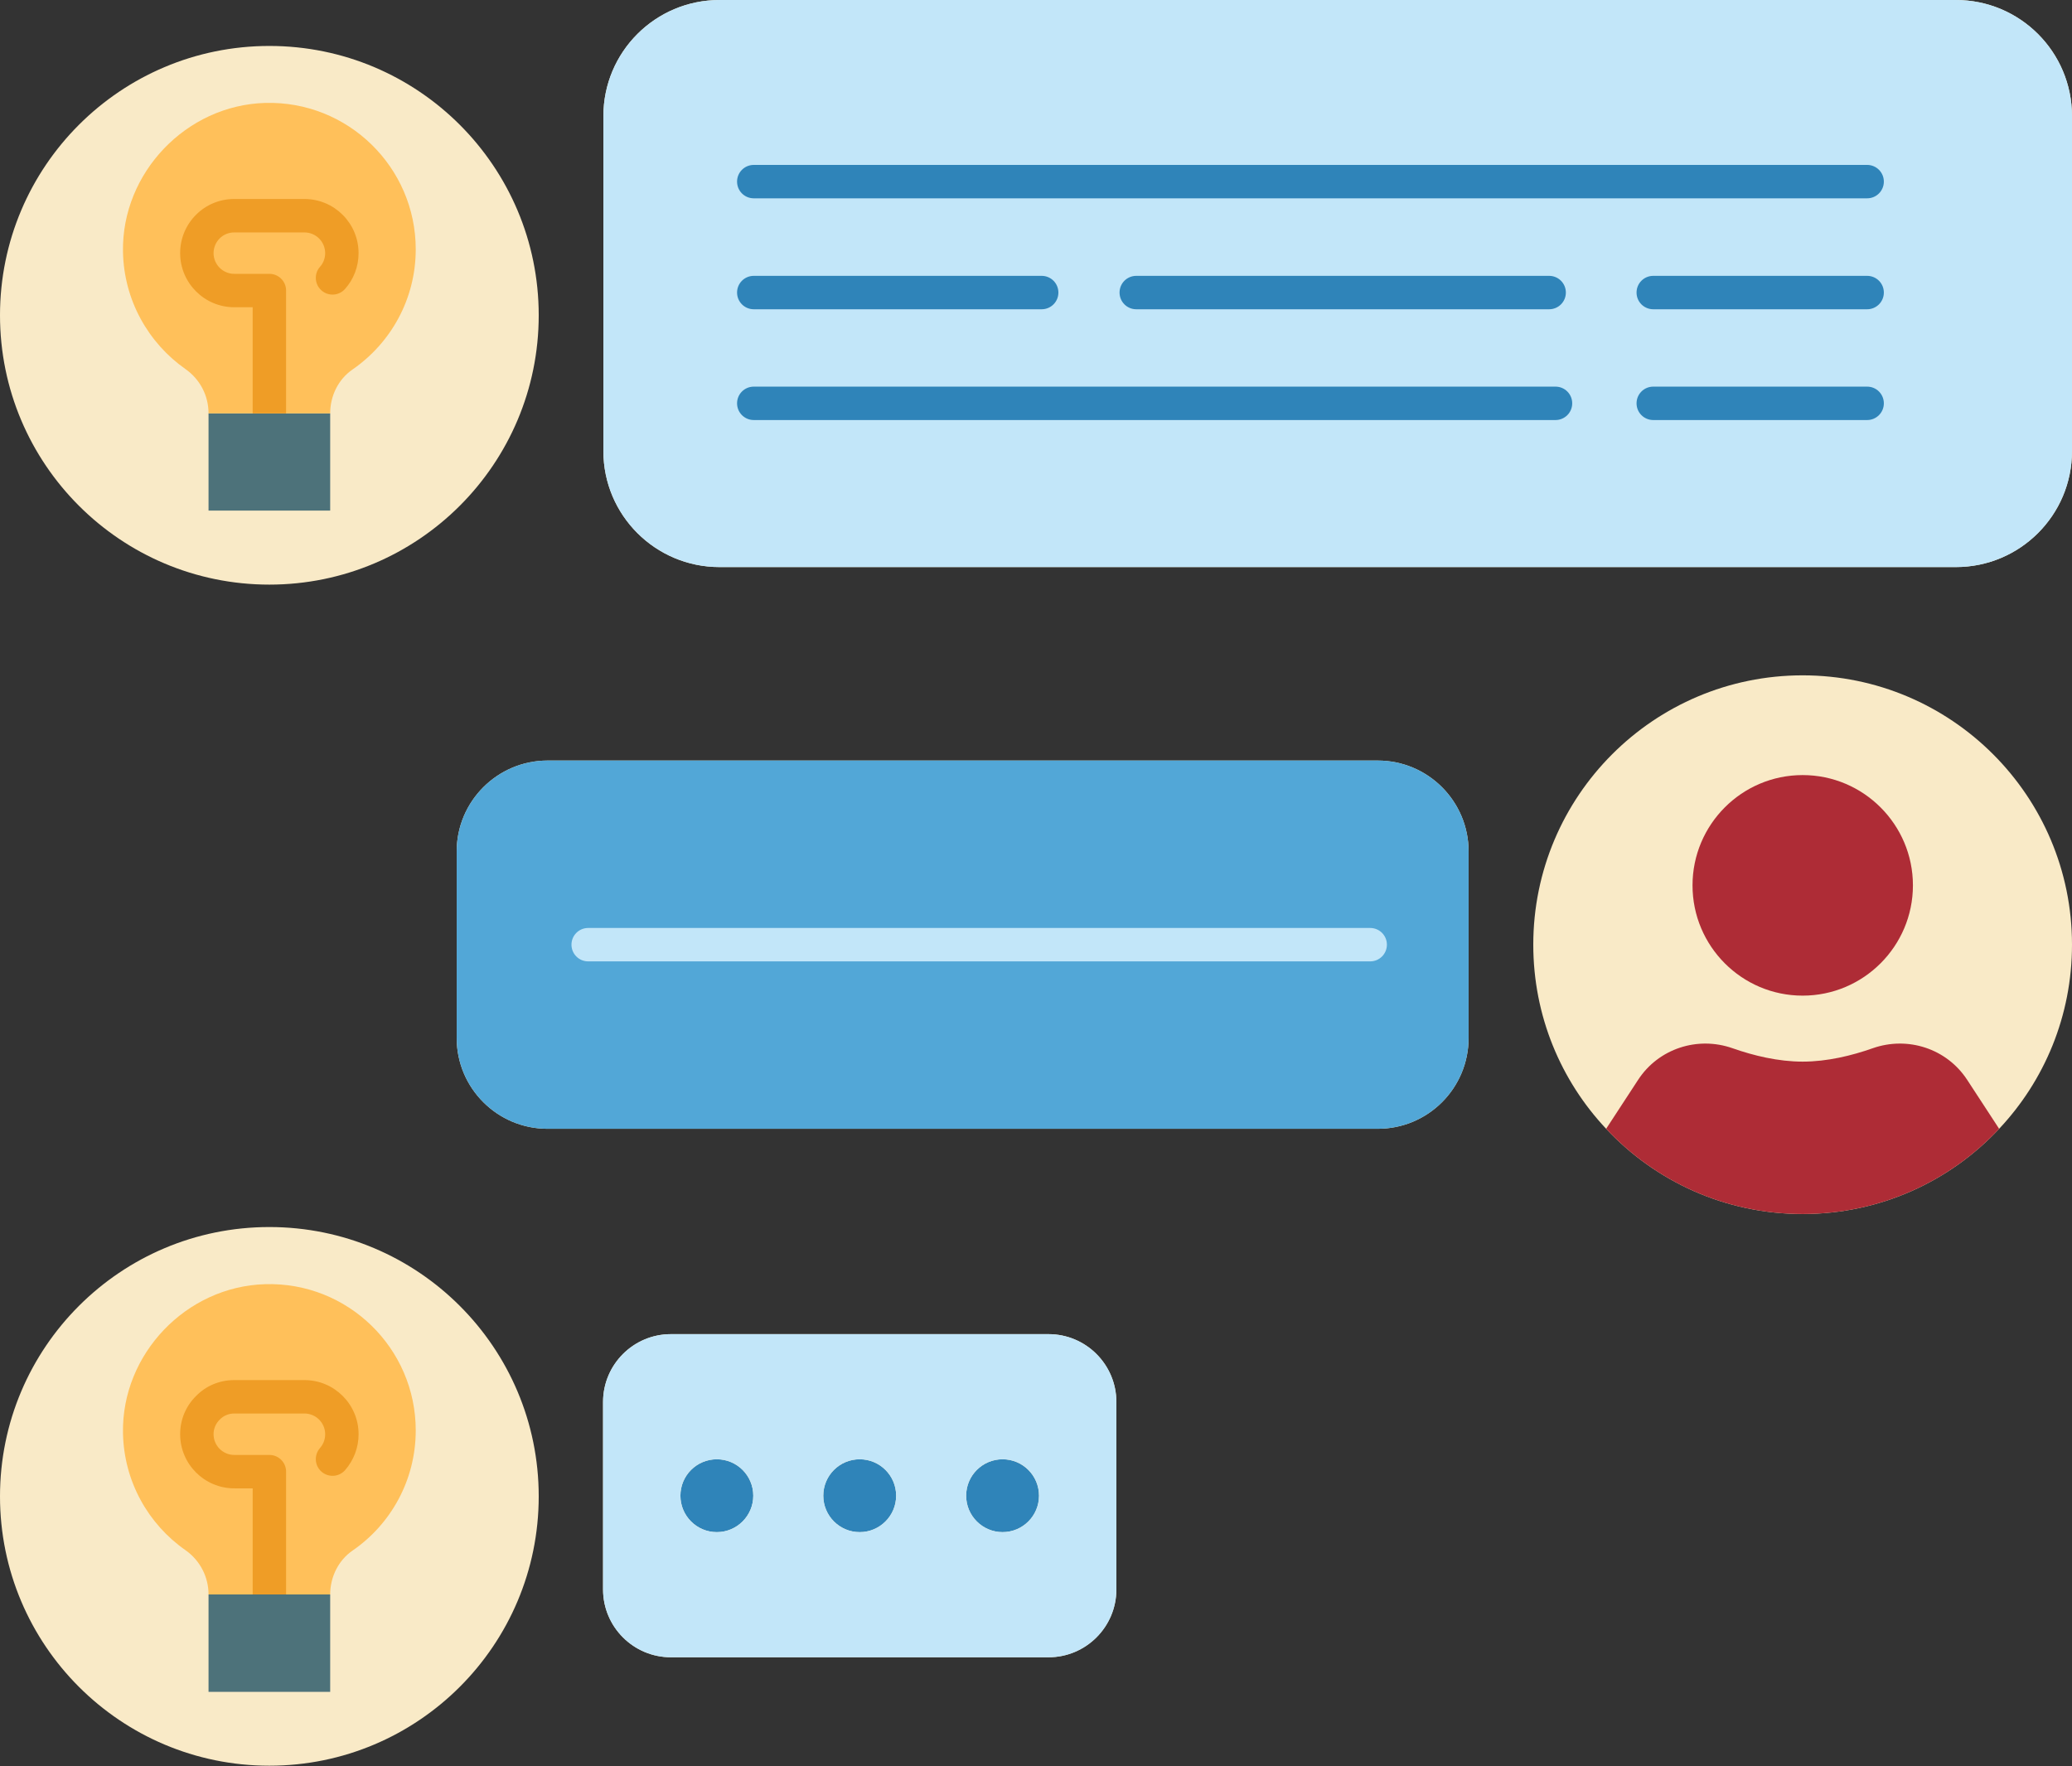 <?xml version="1.0" encoding="UTF-8"?><svg xmlns="http://www.w3.org/2000/svg" xmlns:xlink="http://www.w3.org/1999/xlink" height="105.7" preserveAspectRatio="xMidYMid meet" version="1.0" viewBox="0.0 0.0 124.0 105.7" width="124.0" zoomAndPan="magnify"><rect x="0.0" y="0.0" width="124.0" height="105.7" fill="#333333" stroke="none"/><g><g><g><g fill="#f9eac7" id="change1_1"><path d="M62.75,79.85h-22.6c-2.24,0-4.06,1.82-4.06,4.06v11.22c0,2.24,1.82,4.06,4.06,4.06h22.6 c2.24,0,4.06-1.82,4.06-4.06V83.91C66.81,81.67,64.99,79.85,62.75,79.85z" fill="inherit"/><path d="M107.88,40.42c-8.9,0-16.12,7.22-16.12,16.12c0,4.26,1.65,8.14,4.36,11.02 c2.94,3.14,7.12,5.1,11.76,5.1s8.82-1.96,11.76-5.1c2.71-2.88,4.36-6.76,4.36-11.02C124,47.64,116.78,40.42,107.88,40.42z" fill="inherit"/><circle cx="16.12" cy="89.56" fill="inherit" r="16.12"/><circle cx="16.12" cy="18.87" fill="inherit" r="16.12"/><path d="M82.45,45.52H32.77c-3,0-5.44,2.44-5.44,5.44v11.16c0,3.01,2.44,5.44,5.44,5.44h49.68 c3.01,0,5.44-2.43,5.44-5.44V50.96C87.89,47.96,85.46,45.52,82.45,45.52z" fill="inherit"/><path d="M117.05,0H43.06c-3.84,0-6.95,3.11-6.95,6.95V27c0,3.83,3.11,6.94,6.95,6.94h73.99 c3.84,0,6.95-3.11,6.95-6.94V6.95C124,3.11,120.89,0,117.05,0z" fill="inherit"/></g><g id="change2_2"><circle cx="60" cy="89.52" fill="#2f84b9" r="2.18"/></g><g id="change2_3"><circle cx="51.45" cy="89.52" fill="#2f84b9" r="2.18"/></g><g id="change2_4"><circle cx="42.9" cy="89.52" fill="#2f84b9" r="2.18"/></g><g id="change3_2"><path d="M66.81,83.91v11.22c0,2.24-1.82,4.06-4.06,4.06h-22.6c-2.24,0-4.06-1.82-4.06-4.06V83.91 c0-2.24,1.82-4.06,4.06-4.06h22.6C64.99,79.85,66.81,81.67,66.81,83.91z M62.18,89.52c0-1.21-0.97-2.18-2.18-2.18 c-1.2,0-2.18,0.97-2.18,2.18c0,1.2,0.98,2.18,2.18,2.18C61.21,91.7,62.18,90.72,62.18,89.52z M53.63,89.52 c0-1.21-0.98-2.18-2.18-2.18c-1.21,0-2.18,0.97-2.18,2.18c0,1.2,0.97,2.18,2.18,2.18C52.65,91.7,53.63,90.72,53.63,89.52z M45.08,89.52c0-1.21-0.98-2.18-2.18-2.18c-1.21,0-2.18,0.97-2.18,2.18c0,1.2,0.97,2.18,2.18,2.18 C44.1,91.7,45.08,90.72,45.08,89.52z" fill="#c2e6f9"/></g><g id="change4_1"><path d="M19.76 24.74L19.76 30.56 12.48 30.56 12.48 24.74 16.12 24.74z" fill="#4d727a"/></g><g id="change4_2"><path d="M19.76 95.43L19.76 101.26 12.48 101.26 12.48 95.43 16.12 95.43z" fill="#4d727a"/></g><g id="change5_1"><path d="M16.12,95.43h-3.64c0-1.05-0.51-2.04-1.38-2.65c-2.22-1.55-3.69-4.11-3.74-7.02 c-0.08-4.72,3.78-8.76,8.5-8.9c4.95-0.15,9.02,3.83,9.02,8.75c0,2.99-1.5,5.63-3.79,7.2c-0.85,0.59-1.33,1.59-1.33,2.62H16.12z" fill="#ffc05a"/></g><g id="change5_2"><path d="M16.12,24.74h-3.64c0-1.06-0.51-2.04-1.38-2.65c-2.22-1.56-3.69-4.12-3.74-7.03 c-0.08-4.71,3.78-8.76,8.5-8.9c4.95-0.14,9.02,3.84,9.02,8.76c0,2.99-1.5,5.62-3.79,7.2c-0.85,0.59-1.33,1.58-1.33,2.62H16.12z" fill="#ffc05a"/></g><g id="change6_1"><path d="M117.72,64.62l1.92,2.94c-2.94,3.14-7.12,5.1-11.76,5.1s-8.82-1.96-11.76-5.1l1.92-2.94 c1.22-1.86,3.55-2.62,5.65-1.88c1.25,0.44,2.73,0.8,4.19,0.8c1.47,0,2.94-0.36,4.19-0.8C114.17,62,116.5,62.76,117.72,64.62z" fill="#ae2c36"/></g><g id="change6_2"><path d="M107.88,46.39c3.64,0,6.6,2.96,6.6,6.6c0,3.64-2.96,6.6-6.6,6.6s-6.59-2.96-6.59-6.6 C101.29,49.35,104.24,46.39,107.88,46.39z" fill="#ae2c36"/></g><g id="change7_1"><path d="M87.89,50.96v11.16c0,3.01-2.43,5.44-5.44,5.44H32.77c-3,0-5.44-2.43-5.44-5.44V50.96 c0-3,2.44-5.44,5.44-5.44h49.68C85.46,45.52,87.89,47.96,87.89,50.96z" fill="#52a7d7"/></g><g id="change3_3"><path d="M124,6.95V27c0,3.83-3.11,6.94-6.95,6.94H43.06c-3.84,0-6.95-3.11-6.95-6.94V6.95 c0-3.84,3.11-6.95,6.95-6.95h73.99C120.89,0,124,3.11,124,6.95z" fill="#c2e6f9"/></g></g><g><g id="change8_1"><path d="M18.22,11.91h-4.2c-0.866,0-1.679,0.335-2.286,0.942c-0.614,0.614-0.953,1.431-0.953,2.297 c0,1.787,1.453,3.24,3.239,3.24h1.101v6.351h2V17.39c0-0.553-0.447-1-1-1H14.02c-0.684,0-1.239-0.557-1.239-1.24 c0-0.332,0.131-0.646,0.367-0.883c0.23-0.229,0.54-0.356,0.872-0.356h4.2c0.684,0,1.24,0.556,1.24,1.239 c0,0.306-0.108,0.594-0.304,0.813c-0.369,0.411-0.335,1.043,0.076,1.412c0.411,0.37,1.044,0.336,1.412-0.076 c0.526-0.586,0.815-1.349,0.815-2.148C21.46,13.363,20.007,11.91,18.22,11.91z" fill="#ef9d26"/></g><g id="change8_2"><path d="M18.22,82.6h-4.2c-0.876,0-1.691,0.342-2.277,0.944c-0.62,0.605-0.962,1.421-0.962,2.296 c0,1.787,1.453,3.24,3.239,3.24h1.101v6.35h2v-7.35c0-0.553-0.447-1-1-1H14.02c-0.684,0-1.239-0.557-1.239-1.24 c0-0.332,0.127-0.639,0.377-0.883c0.225-0.23,0.53-0.357,0.862-0.357h4.2c0.684,0,1.24,0.557,1.24,1.24 c0,0.392-0.17,0.669-0.313,0.832c-0.363,0.416-0.321,1.048,0.095,1.411c0.418,0.364,1.049,0.32,1.411-0.095 c0.521-0.596,0.807-1.358,0.807-2.148C21.46,84.053,20.007,82.6,18.22,82.6z" fill="#ef9d26"/></g><g id="change3_1"><path d="M82,57.54H35.2c-0.553,0-1-0.447-1-1s0.447-1,1-1H82c0.553,0,1,0.447,1,1S82.553,57.54,82,57.54z" fill="#c2e6f9"/></g><g id="change2_1"><path d="M111.74,11.87H45.11c-0.553,0-1-0.447-1-1s0.447-1,1-1h66.63c0.553,0,1,0.447,1,1 S112.293,11.87,111.74,11.87z" fill="#2f84b9"/></g><g id="change2_7"><path d="M111.74,18.51h-12.8c-0.553,0-1-0.447-1-1s0.447-1,1-1h12.8c0.553,0,1,0.447,1,1 S112.293,18.51,111.74,18.51z" fill="#2f84b9"/></g><g id="change2_5"><path d="M92.71,18.51H68c-0.553,0-1-0.447-1-1s0.447-1,1-1h24.71c0.553,0,1,0.447,1,1 S93.263,18.51,92.71,18.51z" fill="#2f84b9"/></g><g id="change2_6"><path d="M62.34,18.51H45.11c-0.553,0-1-0.447-1-1s0.447-1,1-1H62.34c0.553,0,1,0.447,1,1 S62.893,18.51,62.34,18.51z" fill="#2f84b9"/></g><g id="change2_8"><path d="M111.74,25.14h-12.8c-0.553,0-1-0.447-1-1s0.447-1,1-1h12.8c0.553,0,1,0.447,1,1 S112.293,25.14,111.74,25.14z" fill="#2f84b9"/></g><g id="change2_9"><path d="M93.09,25.14H45.11c-0.553,0-1-0.447-1-1s0.447-1,1-1H93.09c0.553,0,1,0.447,1,1 S93.643,25.14,93.09,25.14z" fill="#2f84b9"/></g></g></g></g></svg>